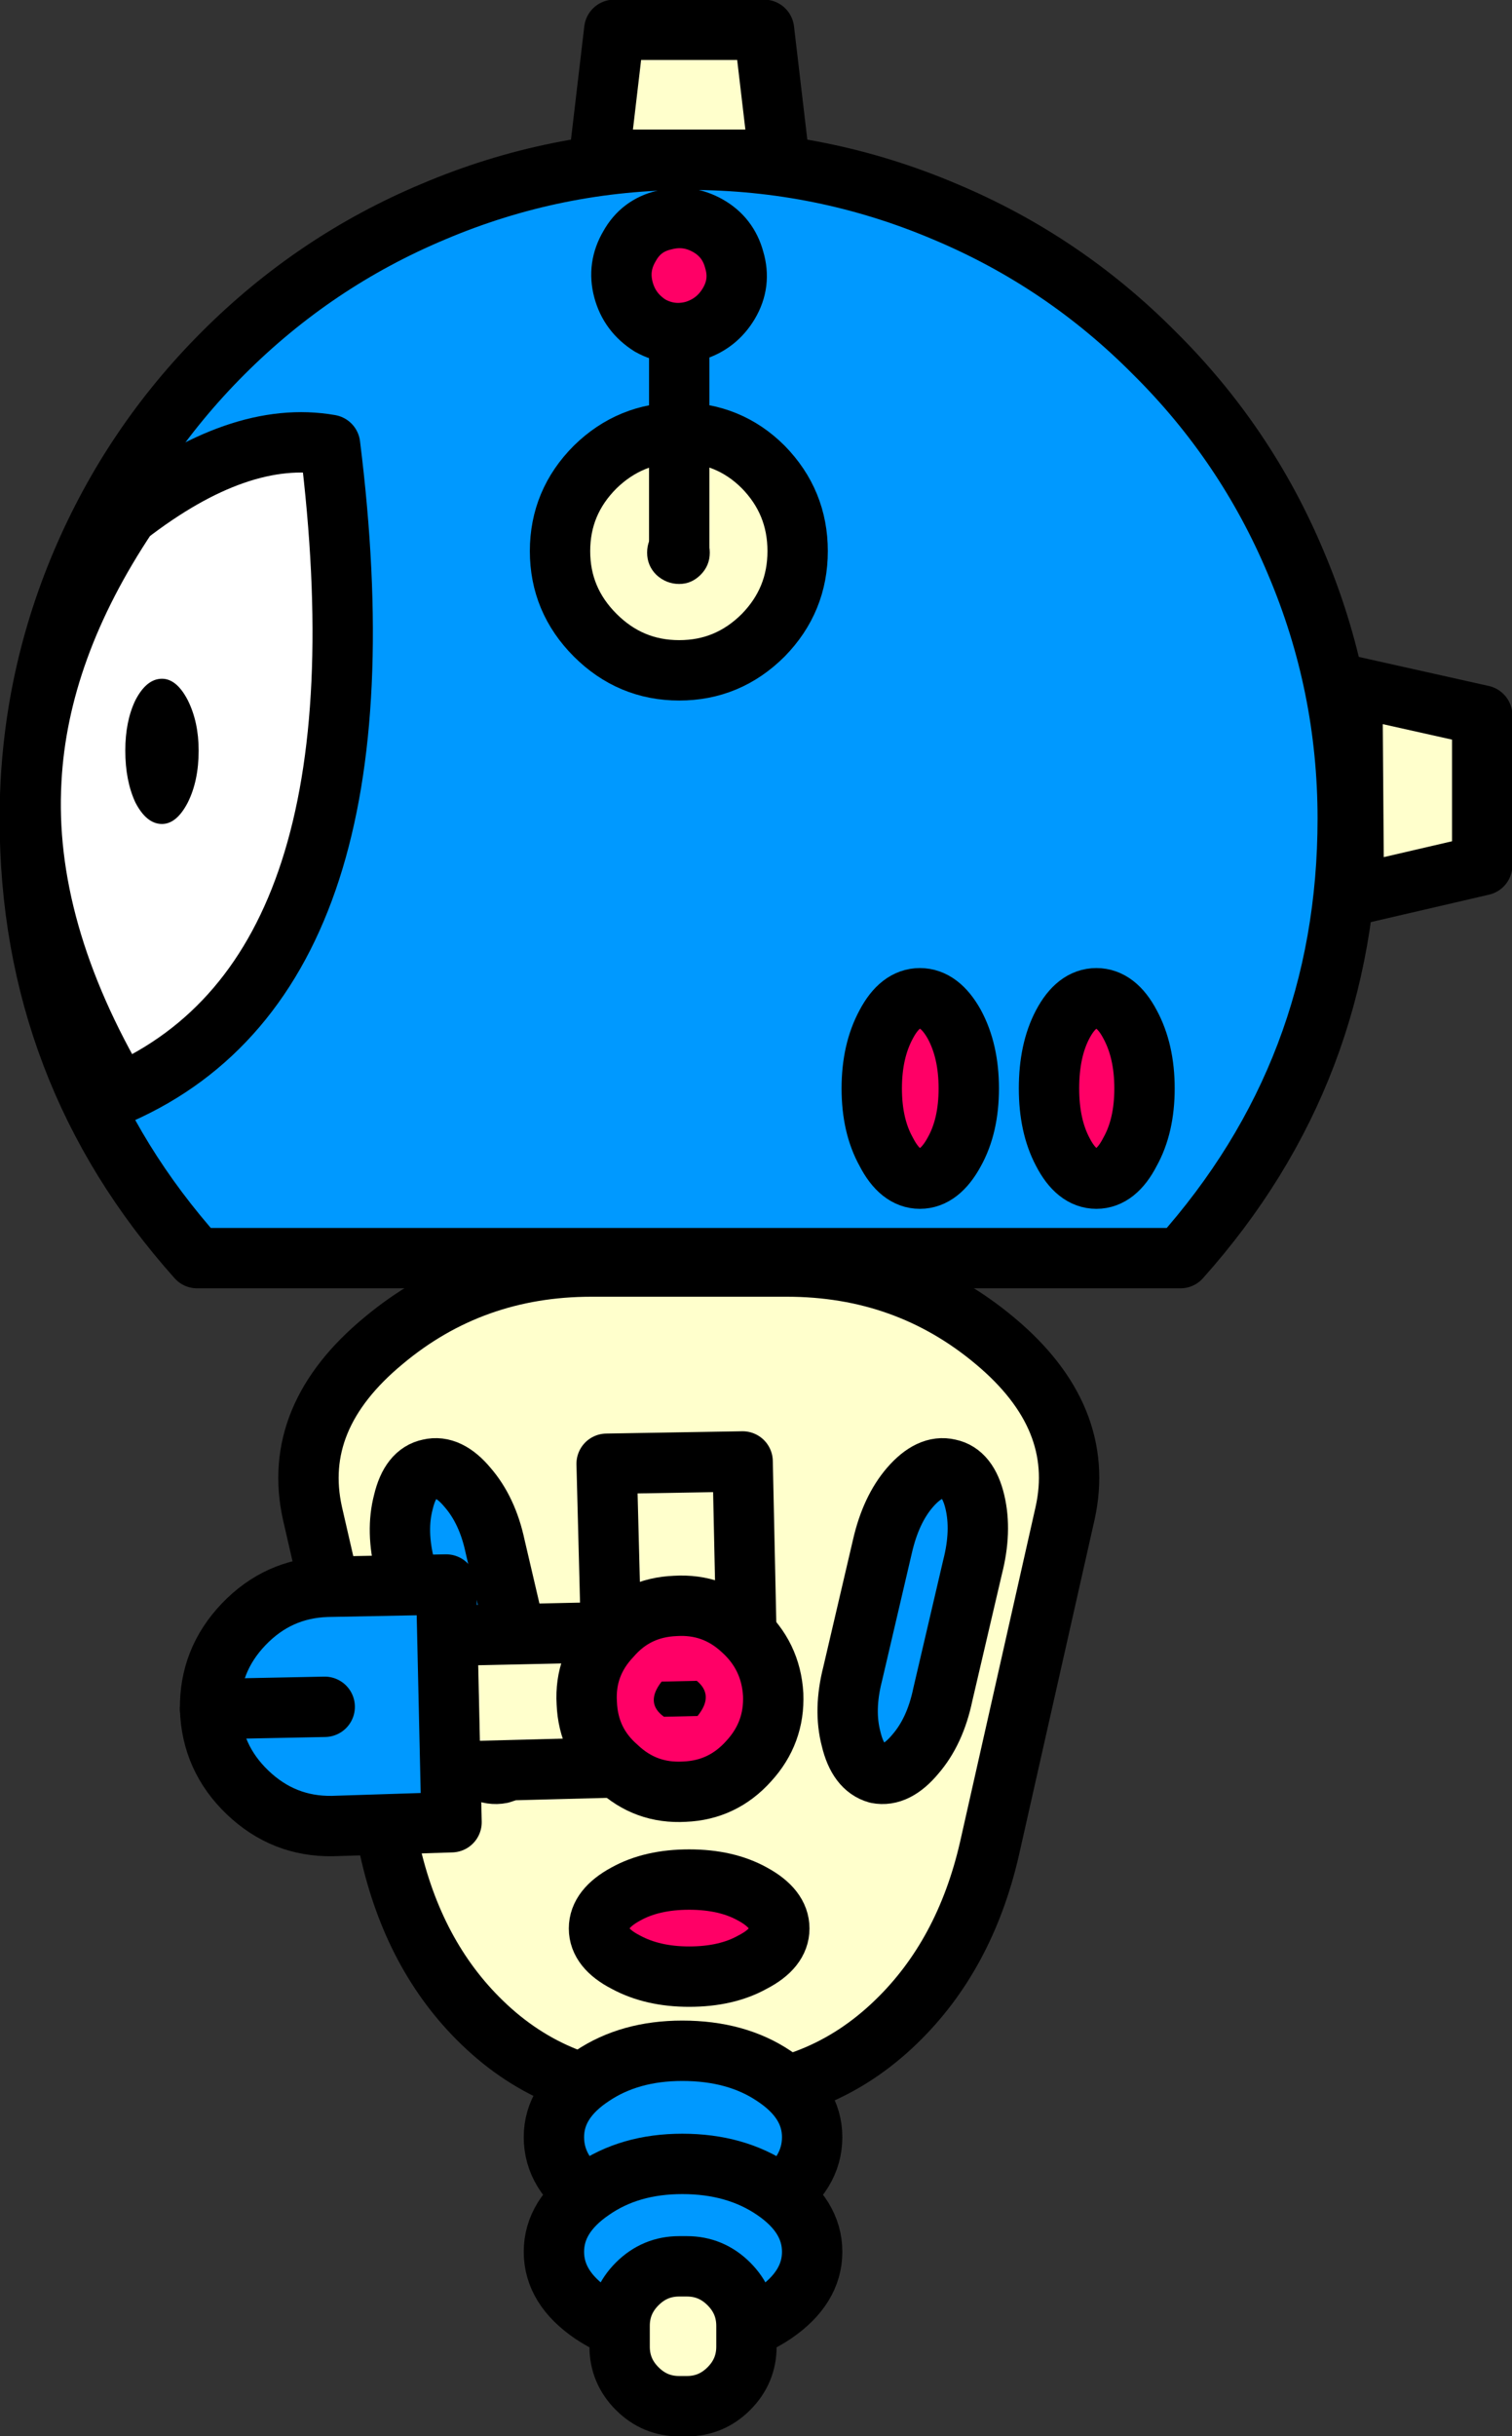 <?xml version="1.0" encoding="UTF-8" standalone="no"?>
<svg xmlns:xlink="http://www.w3.org/1999/xlink" height="159.35px" width="98.95px" xmlns="http://www.w3.org/2000/svg">
  <rect width="100%" height="100%" fill="#333333" stroke="none"/>
  <g transform="matrix(1.0, 0.0, 0.0, 1.0, 49.45, 79.65)">
    <path d="M15.65 8.05 Q21.65 13.05 20.25 19.35 L15.3 41.3 Q13.7 48.25 9.2 52.6 4.2 57.45 -2.9 57.45 L-5.8 57.45 Q-12.95 57.45 -17.9 52.65 -22.4 48.3 -23.95 41.3 L-29.0 19.35 Q-30.4 13.05 -24.35 8.05 -18.55 3.2 -10.75 3.2 L2.05 3.2 Q9.85 3.2 15.65 8.05" fill="#ffffcc" fill-rule="evenodd" stroke="none"/>
    <path d="M15.65 8.05 Q21.65 13.05 20.25 19.35 L15.3 41.3 Q13.7 48.25 9.2 52.6 4.2 57.45 -2.9 57.45 L-5.8 57.45 Q-12.95 57.45 -17.9 52.65 -22.4 48.3 -23.95 41.3 L-29.0 19.35 Q-30.4 13.05 -24.35 8.05 -18.55 3.2 -10.75 3.2 L2.05 3.2 Q9.85 3.2 15.65 8.05 Z" fill="none" stroke="#000000" stroke-linecap="round" stroke-linejoin="round" stroke-width="3.95"/>
    <path d="M10.1 17.65 Q11.4 16.15 12.65 16.45 13.9 16.7 14.35 18.6 14.8 20.5 14.2 22.85 L12.25 31.2 Q11.75 33.6 10.45 35.1 9.2 36.6 7.95 36.35 6.7 36.0 6.25 34.1 5.75 32.2 6.35 29.85 L8.3 21.5 Q8.85 19.1 10.1 17.65" fill="#0099ff" fill-rule="evenodd" stroke="none"/>
    <path d="M10.1 17.65 Q8.85 19.1 8.3 21.5 L6.35 29.85 Q5.75 32.2 6.25 34.1 6.7 36.0 7.95 36.35 9.2 36.6 10.45 35.1 11.75 33.6 12.25 31.2 L14.2 22.85 Q14.8 20.5 14.35 18.6 13.9 16.7 12.65 16.45 11.4 16.15 10.1 17.65 Z" fill="none" stroke="#000000" stroke-linecap="round" stroke-linejoin="round" stroke-width="3.95"/>
    <path d="M-18.85 17.65 Q-17.55 19.15 -17.05 21.5 L-15.1 29.85 Q-14.5 32.2 -14.95 34.1 -15.4 36.0 -16.65 36.35 -17.9 36.6 -19.2 35.1 -20.45 33.6 -21.0 31.2 L-22.95 22.85 Q-23.55 20.5 -23.05 18.6 -22.6 16.7 -21.35 16.45 -20.1 16.15 -18.85 17.65" fill="#0099ff" fill-rule="evenodd" stroke="none"/>
    <path d="M-18.85 17.65 Q-17.55 19.15 -17.05 21.5 L-15.1 29.85 Q-14.5 32.2 -14.95 34.1 -15.4 36.0 -16.65 36.35 -17.9 36.6 -19.2 35.1 -20.45 33.6 -21.0 31.2 L-22.95 22.85 Q-23.55 20.5 -23.05 18.6 -22.6 16.7 -21.35 16.45 -20.1 16.15 -18.85 17.65 Z" fill="none" stroke="#000000" stroke-linecap="round" stroke-linejoin="round" stroke-width="3.95"/>
    <path d="M-10.25 46.5 Q-10.25 45.2 -8.5 44.25 -6.8 43.3 -4.35 43.3 -1.9 43.3 -0.2 44.25 1.55 45.2 1.55 46.5 1.55 47.8 -0.2 48.7 -1.9 49.65 -4.35 49.65 -6.75 49.65 -8.5 48.7 -10.25 47.8 -10.25 46.5" fill="#ff0066" fill-rule="evenodd" stroke="none"/>
    <path d="M-10.25 46.5 Q-10.25 45.2 -8.5 44.25 -6.8 43.3 -4.35 43.3 -1.9 43.3 -0.2 44.25 1.55 45.2 1.55 46.5 1.55 47.8 -0.2 48.7 -1.9 49.65 -4.35 49.65 -6.75 49.65 -8.5 48.7 -10.25 47.8 -10.25 46.5 Z" fill="none" stroke="#000000" stroke-linecap="round" stroke-linejoin="round" stroke-width="3.95"/>
    <path d="M26.1 -56.55 Q32.1 -50.6 35.35 -42.85 38.75 -34.85 38.75 -26.1 38.75 -9.6 27.8 2.65 L-36.55 2.65 Q-47.5 -9.6 -47.5 -26.1 -47.5 -34.85 -44.1 -42.85 -40.8 -50.6 -34.85 -56.55 -28.85 -62.55 -21.1 -65.8 -13.1 -69.2 -4.35 -69.2 4.4 -69.2 12.4 -65.8 20.15 -62.55 26.1 -56.55" fill="#0099ff" fill-rule="evenodd" stroke="none"/>
    <path d="M26.1 -56.55 Q32.1 -50.6 35.35 -42.85 38.75 -34.85 38.75 -26.1 38.75 -9.6 27.8 2.65 L-36.55 2.65 Q-47.5 -9.6 -47.5 -26.1 -47.5 -34.85 -44.1 -42.85 -40.8 -50.6 -34.85 -56.55 -28.85 -62.55 -21.1 -65.8 -13.1 -69.2 -4.35 -69.2 4.4 -69.2 12.4 -65.8 20.15 -62.55 26.1 -56.55 Z" fill="none" stroke="#000000" stroke-linecap="round" stroke-linejoin="round" stroke-width="3.95"/>
    <path d="M39.05 -34.75 L47.55 -32.85 47.55 -23.05 39.15 -21.1 39.05 -34.75" fill="#ffffcc" fill-rule="evenodd" stroke="none"/>
    <path d="M39.05 -34.75 L39.15 -21.1 47.55 -23.05 47.55 -32.85 39.05 -34.75 Z" fill="none" stroke="#000000" stroke-linecap="round" stroke-linejoin="round" stroke-width="3.95"/>
    <path d="M1.55 -69.2 L-10.25 -69.2 -9.25 -77.7 0.55 -77.7 1.55 -69.2" fill="#ffffcc" fill-rule="evenodd" stroke="none"/>
    <path d="M1.55 -69.2 L-10.25 -69.2 -9.25 -77.7 0.55 -77.7 1.55 -69.2 Z" fill="none" stroke="#000000" stroke-linecap="round" stroke-linejoin="round" stroke-width="3.95"/>
    <path d="M-10.7 56.15 Q-8.25 54.5 -4.8 54.5 -1.25 54.5 1.2 56.15 3.7 57.8 3.7 60.15 3.7 62.55 1.2 64.25 -1.3 65.95 -4.8 65.95 -8.25 65.95 -10.7 64.25 -13.2 62.55 -13.2 60.15 -13.2 57.8 -10.7 56.15" fill="#0099ff" fill-rule="evenodd" stroke="none"/>
    <path d="M-10.7 56.15 Q-8.25 54.5 -4.8 54.5 -1.25 54.5 1.2 56.15 3.7 57.8 3.7 60.15 3.7 62.55 1.2 64.25 -1.3 65.95 -4.8 65.95 -8.25 65.95 -10.7 64.25 -13.2 62.55 -13.2 60.15 -13.2 57.8 -10.7 56.15 Z" fill="none" stroke="#000000" stroke-linecap="round" stroke-linejoin="round" stroke-width="3.95"/>
    <path d="M-10.7 63.6 Q-8.25 61.9 -4.8 61.9 -1.3 61.9 1.2 63.6 3.7 65.3 3.7 67.65 3.7 70.0 1.2 71.7 -1.25 73.35 -4.8 73.35 -8.25 73.35 -10.7 71.7 -13.2 70.0 -13.2 67.65 -13.2 65.3 -10.7 63.6" fill="#0099ff" fill-rule="evenodd" stroke="none"/>
    <path d="M-10.7 63.6 Q-8.25 61.9 -4.8 61.9 -1.3 61.9 1.2 63.6 3.7 65.3 3.7 67.65 3.7 70.0 1.2 71.7 -1.25 73.35 -4.8 73.35 -8.25 73.35 -10.7 71.7 -13.2 70.0 -13.2 67.65 -13.2 65.3 -10.7 63.6 Z" fill="none" stroke="#000000" stroke-linecap="round" stroke-linejoin="round" stroke-width="3.95"/>
    <path d="M-8.9 72.5 Q-8.9 70.9 -7.75 69.75 -6.6 68.6 -5.0 68.6 L-4.5 68.6 Q-2.9 68.6 -1.75 69.75 -0.6 70.9 -0.6 72.5 L-0.6 73.85 Q-0.6 75.45 -1.75 76.6 -2.9 77.75 -4.5 77.75 L-5.0 77.75 Q-6.6 77.75 -7.75 76.6 -8.9 75.45 -8.9 73.85 L-8.9 72.5" fill="#ffffcc" fill-rule="evenodd" stroke="none"/>
    <path d="M-8.9 72.5 Q-8.9 70.9 -7.75 69.75 -6.6 68.6 -5.0 68.6 L-4.5 68.6 Q-2.9 68.6 -1.75 69.75 -0.6 70.9 -0.6 72.5 L-0.6 73.85 Q-0.6 75.45 -1.75 76.6 -2.9 77.75 -4.5 77.75 L-5.0 77.75 Q-6.6 77.75 -7.75 76.6 -8.9 75.45 -8.9 73.85 L-8.9 72.5 Z" fill="none" stroke="#000000" stroke-linecap="round" stroke-linejoin="round" stroke-width="3.95"/>
    <path d="M-0.6 27.5 L-9.45 27.7 -9.75 16.1 -0.85 15.95 -0.6 27.5" fill="#ffffcc" fill-rule="evenodd" stroke="none"/>
    <path d="M-0.6 27.5 L-0.85 15.95 -9.75 16.1 -9.45 27.7 -0.6 27.5 Z" fill="none" stroke="#000000" stroke-linecap="round" stroke-linejoin="round" stroke-width="3.95"/>
    <path d="M-8.75 27.1 L-8.6 35.95 -20.0 36.25 -20.2 27.35 -8.75 27.1" fill="#ffffcc" fill-rule="evenodd" stroke="none"/>
    <path d="M-8.75 27.1 L-20.2 27.35 -20.0 36.25 -8.6 35.95 -8.75 27.1 Z" fill="none" stroke="#000000" stroke-linecap="round" stroke-linejoin="round" stroke-width="3.95"/>
    <path d="M-9.45 27.4 Q-7.8 25.5 -5.25 25.4 -2.75 25.25 -0.9 26.95 1.0 28.65 1.15 31.2 1.25 33.7 -0.45 35.55 -2.15 37.45 -4.65 37.55 -7.2 37.7 -9.05 35.95 -10.95 34.3 -11.05 31.75 -11.2 29.25 -9.45 27.4" fill="#ff0066" fill-rule="evenodd" stroke="none"/>
    <path d="M-9.45 27.4 Q-7.8 25.5 -5.25 25.4 -2.75 25.25 -0.9 26.95 1.0 28.65 1.15 31.2 1.25 33.7 -0.45 35.55 -2.15 37.45 -4.65 37.55 -7.2 37.7 -9.05 35.95 -10.95 34.3 -11.05 31.75 -11.2 29.25 -9.45 27.4 Z" fill="none" stroke="#000000" stroke-linecap="round" stroke-linejoin="round" stroke-width="3.95"/>
    <path d="M-3.8 32.6 L-6.0 32.65 Q-7.25 31.75 -6.15 30.35 L-3.85 30.3 Q-2.7 31.25 -3.8 32.6" fill="#000000" fill-rule="evenodd" stroke="none"/>
    <path d="M-20.25 24.0 L-19.9 39.55 -27.7 39.8 Q-30.9 39.85 -33.25 37.6 -35.6 35.35 -35.7 32.15 -35.75 28.95 -33.5 26.6 -31.25 24.25 -28.05 24.15 L-20.25 24.0" fill="#0099ff" fill-rule="evenodd" stroke="none"/>
    <path d="M-20.25 24.0 L-28.05 24.15 Q-31.25 24.25 -33.5 26.6 -35.75 28.95 -35.7 32.15 -35.6 35.35 -33.25 37.6 -30.9 39.85 -27.7 39.8 L-19.9 39.55 -20.25 24.0 Z" fill="none" stroke="#000000" stroke-linecap="round" stroke-linejoin="round" stroke-width="3.95"/>
    <path d="M-28.2 32.0 L-35.7 32.15" fill="none" stroke="#000000" stroke-linecap="round" stroke-linejoin="round" stroke-width="3.95"/>
    <path d="M-41.1 -45.95 Q-33.8 -51.6 -27.85 -50.55 -23.55 -16.1 -41.6 -8.1 -47.95 -18.85 -47.4 -28.6 -46.95 -37.2 -41.1 -45.95" fill="#ffffff" fill-rule="evenodd" stroke="none"/>
    <path d="M-41.1 -45.95 Q-46.95 -37.2 -47.4 -28.6 -47.95 -18.85 -41.6 -8.1 -23.55 -16.1 -27.85 -50.55 -33.8 -51.6 -41.1 -45.95 Z" fill="none" stroke="#000000" stroke-linecap="round" stroke-linejoin="round" stroke-width="3.95"/>
    <path d="M-37.25 -33.8 Q-36.55 -32.4 -36.55 -30.55 -36.55 -28.6 -37.25 -27.2 -37.95 -25.85 -38.85 -25.85 -39.8 -25.85 -40.5 -27.2 -41.15 -28.6 -41.15 -30.55 -41.15 -32.45 -40.5 -33.8 -39.8 -35.15 -38.85 -35.15 -37.95 -35.15 -37.25 -33.8" fill="#000000" fill-rule="evenodd" stroke="none"/>
    <path d="M-37.25 -33.8 Q-36.55 -32.4 -36.55 -30.55 -36.55 -28.6 -37.25 -27.2 -37.95 -25.85 -38.85 -25.85 -39.8 -25.85 -40.5 -27.2 -41.15 -28.6 -41.15 -30.55 -41.15 -32.45 -40.5 -33.8 -39.8 -35.15 -38.85 -35.15 -37.95 -35.15 -37.25 -33.8 Z" fill="none" stroke="#000000" stroke-linecap="round" stroke-linejoin="round" stroke-width="0.2"/>
    <path d="M-5.0 -35.8 Q-8.2 -35.8 -10.5 -38.1 -12.8 -40.4 -12.8 -43.6 -12.8 -46.8 -10.5 -49.1 -8.2 -51.35 -5.0 -51.35 -1.75 -51.35 0.5 -49.1 2.75 -46.8 2.75 -43.6 2.75 -40.4 0.5 -38.1 -1.8 -35.8 -5.0 -35.8" fill="#ffffcc" fill-rule="evenodd" stroke="none"/>
    <path d="M-5.0 -35.8 Q-8.2 -35.8 -10.5 -38.1 -12.8 -40.4 -12.8 -43.6 -12.8 -46.8 -10.5 -49.1 -8.2 -51.35 -5.0 -51.35 -1.75 -51.35 0.5 -49.1 2.75 -46.8 2.75 -43.6 2.75 -40.4 0.5 -38.1 -1.8 -35.8 -5.0 -35.8 Z" fill="none" stroke="#000000" stroke-linecap="round" stroke-linejoin="round" stroke-width="3.95"/>
    <path d="M-5.0 -43.8 L-5.0 -63.45" fill="none" stroke="#000000" stroke-linecap="round" stroke-linejoin="round" stroke-width="3.95"/>
    <path d="M-1.75 -59.8 Q-2.55 -58.45 -4.05 -58.0 -5.55 -57.6 -6.9 -58.35 -8.25 -59.2 -8.65 -60.7 -9.05 -62.2 -8.25 -63.55 -7.5 -64.9 -6.0 -65.25 -4.5 -65.65 -3.15 -64.9 -1.8 -64.15 -1.4 -62.65 -0.95 -61.15 -1.75 -59.8" fill="#ff0066" fill-rule="evenodd" stroke="none"/>
    <path d="M-1.75 -59.8 Q-0.95 -61.15 -1.4 -62.65 -1.8 -64.15 -3.15 -64.9 -4.5 -65.65 -6.0 -65.25 -7.5 -64.9 -8.25 -63.55 -9.05 -62.2 -8.65 -60.7 -8.25 -59.2 -6.9 -58.35 -5.55 -57.6 -4.05 -58.0 -2.55 -58.45 -1.75 -59.8 Z" fill="none" stroke="#000000" stroke-linecap="round" stroke-linejoin="round" stroke-width="3.95"/>
    <path d="M-5.0 -41.45 Q-5.85 -41.45 -6.5 -42.05 -7.1 -42.65 -7.1 -43.5 -7.1 -44.35 -6.5 -45.0 -5.85 -45.6 -5.0 -45.6 -4.2 -45.6 -3.6 -45.0 -3.0 -44.35 -3.0 -43.5 -3.0 -42.65 -3.6 -42.05 -4.2 -41.45 -5.0 -41.45" fill="#000000" fill-rule="evenodd" stroke="none"/>
    <path d="M22.3 -2.55 Q21.0 -2.55 20.1 -4.3 19.2 -6.0 19.2 -8.45 19.2 -10.95 20.1 -12.65 21.0 -14.35 22.3 -14.35 23.6 -14.35 24.5 -12.65 25.45 -10.9 25.45 -8.45 25.45 -6.0 24.5 -4.3 23.6 -2.55 22.3 -2.55" fill="#ff0066" fill-rule="evenodd" stroke="none"/>
    <path d="M22.3 -2.55 Q21.0 -2.55 20.1 -4.3 19.2 -6.0 19.2 -8.45 19.2 -10.95 20.1 -12.65 21.0 -14.35 22.3 -14.35 23.6 -14.35 24.5 -12.65 25.45 -10.9 25.45 -8.45 25.45 -6.0 24.5 -4.3 23.6 -2.55 22.3 -2.55 Z" fill="none" stroke="#000000" stroke-linecap="round" stroke-linejoin="round" stroke-width="3.95"/>
    <path d="M10.75 -2.55 Q9.45 -2.55 8.55 -4.3 7.6 -6.0 7.6 -8.45 7.6 -10.9 8.55 -12.65 9.45 -14.35 10.75 -14.35 12.05 -14.35 13.0 -12.65 13.95 -10.9 13.95 -8.45 13.95 -6.0 13.0 -4.3 12.05 -2.55 10.75 -2.55" fill="#ff0066" fill-rule="evenodd" stroke="none"/>
    <path d="M10.75 -2.55 Q9.45 -2.55 8.55 -4.3 7.6 -6.0 7.6 -8.45 7.6 -10.9 8.55 -12.65 9.45 -14.35 10.75 -14.35 12.05 -14.35 13.0 -12.65 13.95 -10.9 13.95 -8.45 13.95 -6.0 13.0 -4.3 12.05 -2.55 10.75 -2.55 Z" fill="none" stroke="#000000" stroke-linecap="round" stroke-linejoin="round" stroke-width="3.95"/>
  </g>
</svg>

